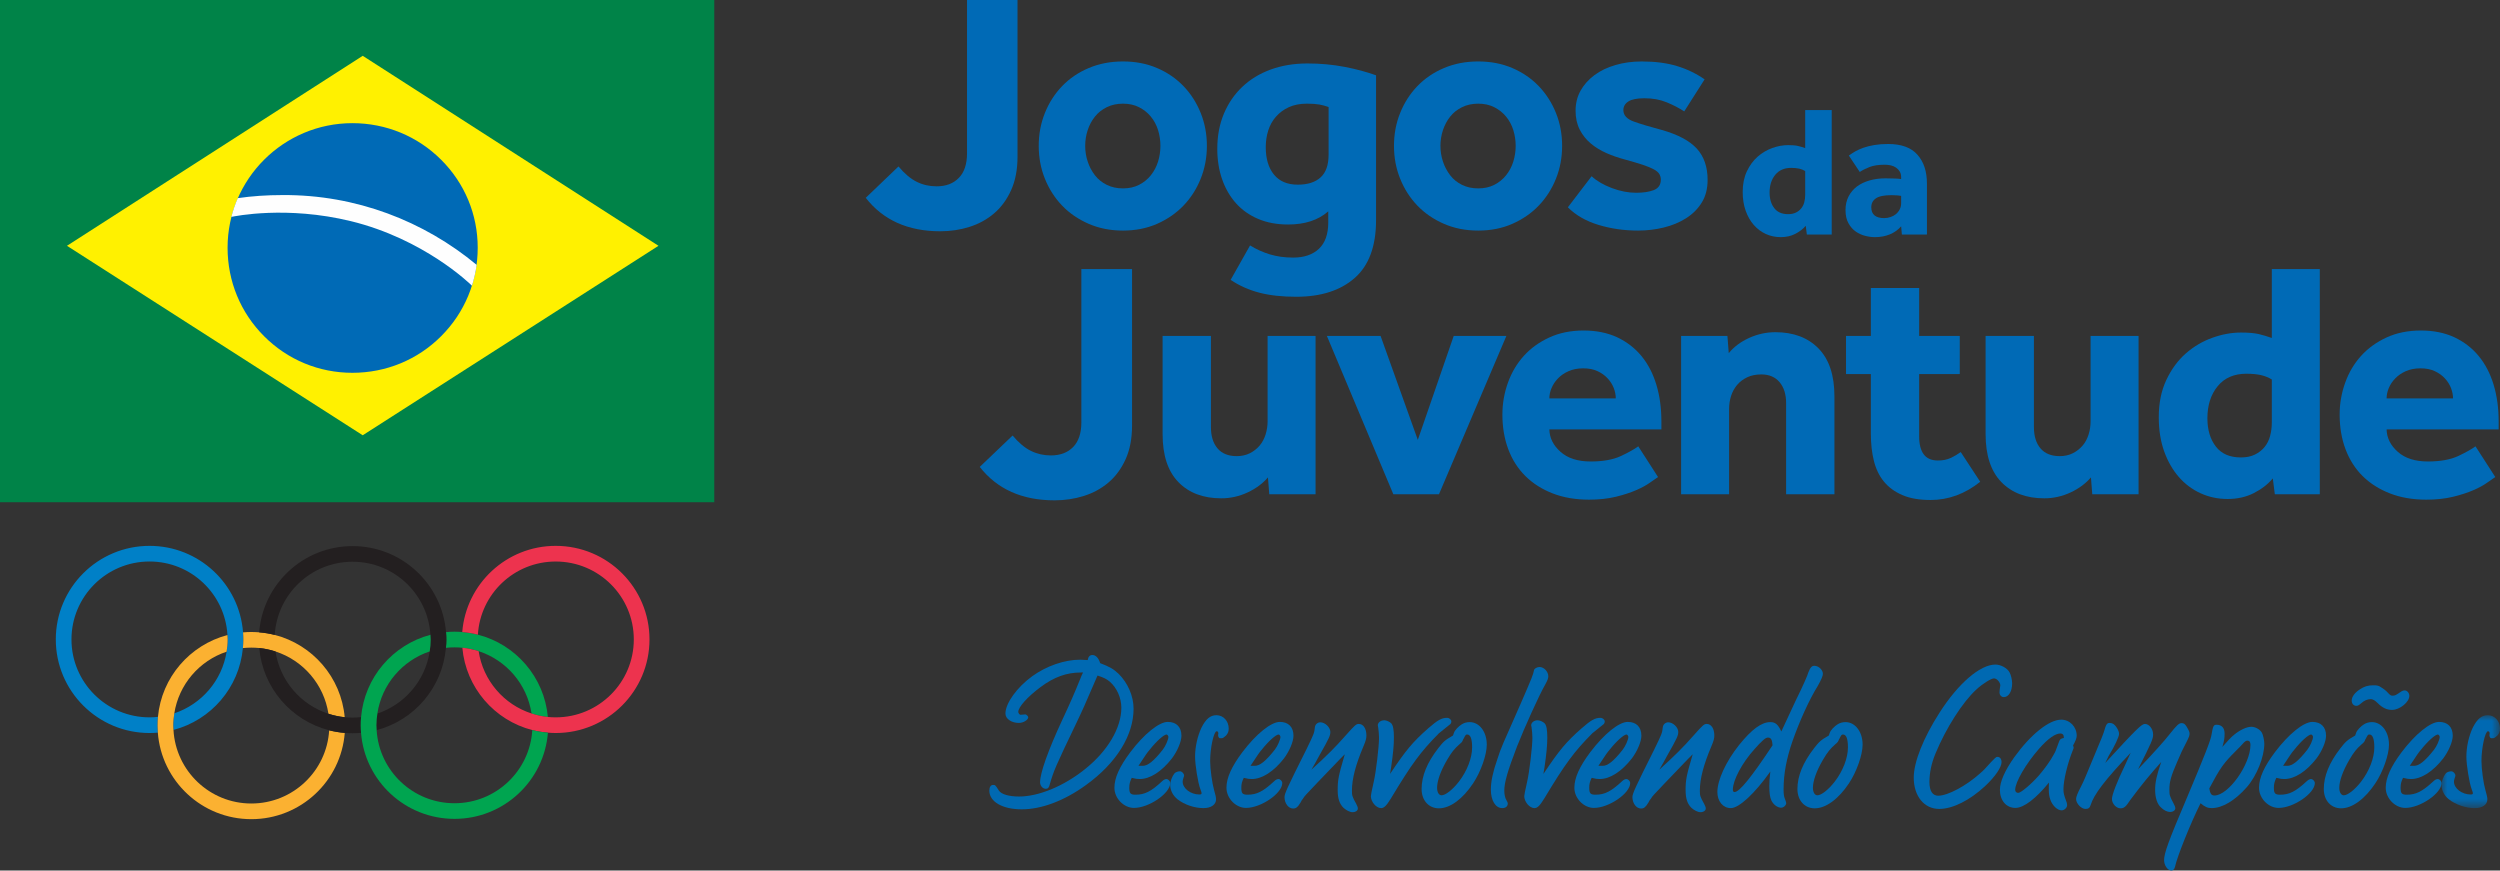 <?xml version="1.0" encoding="UTF-8"?> <svg xmlns="http://www.w3.org/2000/svg" xmlns:xlink="http://www.w3.org/1999/xlink" width="224px" height="78px" viewBox="0 0 224 78" version="1.1"><rect x="0" y="0" width="224" height="78" fill="#333333" stroke="none"/><title>Group 99</title><defs><polygon id="path-1" points="0 0 5.238 0 5.238 8.326 0 8.326"></polygon></defs><g id="Website-EOC" stroke="none" stroke-width="1" fill="none" fill-rule="evenodd"><g id="Home_JJ" transform="translate(-848, -68)"><g id="Menu" transform="translate(0, 48)"><g id="Group-99" transform="translate(848, 20)"><polygon id="Fill-1" fill="#008348" points="0 45 64 45 64 0 0 0"></polygon><polygon id="Fill-2" fill="#FFF100" points="6 22.023 32.5 5 59 22.023 32.5 39"></polygon><g id="Group-98" transform="translate(5, 0)"><path d="M26.574,33.403 C23.584,33.403 20.777,32.242 18.667,30.129 C16.554,28.019 15.391,25.199 15.391,22.195 C15.391,16.04 20.406,11.035 26.574,11.035 C29.58,11.035 32.404,12.199 34.519,14.307 C36.635,16.411 37.803,19.213 37.803,22.195 C37.803,25.201 36.635,28.021 34.519,30.129 C32.409,32.242 29.584,33.403 26.574,33.403" id="Fill-3" fill="#006AB6"></path><path d="M26.433,19.814 C32.964,21.409 37.087,25.401 37.288,25.6 C37.478,24.997 37.62,24.372 37.709,23.732 C32.983,19.81 26.895,17.431 20.298,17.478 C18.905,17.478 17.603,17.568 16.303,17.753 C16.07,18.294 15.874,18.855 15.729,19.435 C16.037,19.368 20.689,18.415 26.433,19.814" id="Fill-5" fill="#FEFEFE"></path><path d="M35.721,58.003 C35.958,58.003 36.195,58.016 36.426,58.039 C36.931,58.086 37.419,58.196 37.886,58.345 C40.363,59.15 42.229,61.302 42.627,63.934 C43.095,64.083 43.581,64.19 44.087,64.241 C43.77,60.665 41.208,57.737 37.818,56.866 C37.364,56.747 36.901,56.673 36.418,56.631 C36.187,56.614 35.954,56.599 35.721,56.599 C35.466,56.599 35.214,56.614 34.963,56.64 C34.984,56.863 34.992,57.087 34.992,57.315 C34.992,57.561 34.98,57.804 34.957,58.044 C35.211,58.016 35.463,58.003 35.721,58.003" id="Fill-7" fill="#00A550"></path><path d="M44.792,48.909 C40.38,48.909 36.758,52.31 36.418,56.633 C36.901,56.673 37.364,56.748 37.818,56.867 C38.039,53.207 41.073,50.312 44.792,50.312 C48.657,50.312 51.789,53.437 51.789,57.294 C51.789,61.148 48.657,64.275 44.792,64.275 C44.555,64.275 44.317,64.265 44.087,64.24 C43.581,64.19 43.095,64.082 42.628,63.929 C40.148,63.127 38.284,60.976 37.887,58.345 C37.419,58.197 36.931,58.087 36.426,58.036 C36.741,61.611 39.304,64.544 42.694,65.415 C43.148,65.527 43.612,65.607 44.092,65.646 C44.323,65.665 44.559,65.678 44.792,65.678 C49.436,65.678 53.194,61.92 53.194,57.294 C53.194,52.663 49.436,48.909 44.792,48.909" id="Fill-9" fill="#ED334E"></path><path d="M16.777,56.66 C16.45,52.325 12.83,48.909 8.398,48.909 C3.762,48.909 0,52.663 0,57.294 C0,61.921 3.762,65.678 8.398,65.678 C8.654,65.678 8.901,65.665 9.141,65.644 C9.129,65.433 9.118,65.223 9.118,65.008 C9.118,64.749 9.131,64.488 9.153,64.23 C8.908,64.261 8.656,64.275 8.398,64.275 C4.539,64.275 1.404,61.148 1.404,57.294 C1.404,53.436 4.539,50.31 8.398,50.31 C12.133,50.31 15.171,53.226 15.38,56.901 C15.386,57.031 15.399,57.16 15.399,57.294 C15.399,57.668 15.361,58.032 15.304,58.39 C14.893,60.984 13.054,63.1 10.618,63.913 C10.559,64.271 10.522,64.636 10.522,65.008 C10.522,65.143 10.536,65.27 10.543,65.401 C13.901,64.523 16.44,61.615 16.763,58.066 C16.79,57.813 16.804,57.554 16.804,57.294 C16.804,57.08 16.796,56.869 16.777,56.66" id="Fill-11" fill="#0080C7"></path><path d="M17.518,58.027 C17.757,58.027 17.993,58.04 18.227,58.062 C18.73,58.113 19.217,58.22 19.685,58.372 C22.163,59.176 24.027,61.322 24.428,63.953 C24.895,64.105 25.382,64.21 25.886,64.263 C25.568,60.688 23.008,57.761 19.616,56.888 C19.163,56.772 18.696,56.696 18.22,56.657 C17.989,56.64 17.753,56.626 17.518,56.626 C17.268,56.626 17.021,56.64 16.777,56.66 C16.794,56.871 16.804,57.08 16.804,57.294 C16.804,57.554 16.789,57.813 16.763,58.066 C17.014,58.043 17.264,58.027 17.518,58.027" id="Fill-13" fill="#FBB131"></path><path d="M24.493,65.436 C24.274,69.092 21.239,71.994 17.519,71.994 C13.789,71.994 10.748,69.072 10.543,65.401 C10.536,65.27 10.521,65.144 10.521,65.008 C10.521,64.637 10.561,64.272 10.618,63.913 C11.027,61.318 12.864,59.202 15.304,58.39 C15.361,58.032 15.399,57.668 15.399,57.294 C15.399,57.16 15.387,57.031 15.38,56.9 C12.021,57.782 9.481,60.687 9.152,64.23 C9.131,64.488 9.118,64.75 9.118,65.008 C9.118,65.224 9.131,65.432 9.142,65.645 C9.468,69.976 13.093,73.397 17.519,73.397 C21.937,73.397 25.553,69.991 25.891,65.668 C25.412,65.631 24.947,65.551 24.493,65.436" id="Fill-15" fill="#FBB131"></path><path d="M26.591,64.296 C26.354,64.296 26.118,64.285 25.886,64.263 C25.382,64.21 24.895,64.105 24.428,63.953 C21.948,63.147 20.086,60.999 19.685,58.372 C19.219,58.22 18.73,58.113 18.227,58.062 C18.541,61.636 21.105,64.568 24.493,65.436 C24.946,65.551 25.413,65.631 25.891,65.668 C26.125,65.69 26.357,65.699 26.591,65.699 C26.848,65.699 27.1,65.685 27.349,65.665 C27.332,65.442 27.319,65.216 27.319,64.986 C27.319,64.739 27.332,64.495 27.352,64.255 C27.104,64.281 26.848,64.296 26.591,64.296" id="Fill-17" fill="#231F20"></path><path d="M34.964,56.636 C34.615,52.324 31.002,48.93 26.591,48.93 C22.174,48.93 18.559,52.332 18.22,56.658 C18.696,56.696 19.163,56.772 19.616,56.889 C19.839,53.229 22.871,50.332 26.591,50.332 C30.311,50.332 33.341,53.226 33.565,56.88 C33.577,57.022 33.588,57.166 33.588,57.315 C33.588,57.673 33.555,58.023 33.5,58.367 C33.107,60.979 31.261,63.114 28.811,63.936 C28.758,64.278 28.723,64.626 28.723,64.988 C28.723,65.135 28.736,65.277 28.743,65.421 C32.116,64.532 34.651,61.606 34.956,58.044 C34.98,57.804 34.995,57.559 34.995,57.315 C34.995,57.087 34.983,56.863 34.964,56.636" id="Fill-19" fill="#231F20"></path><path d="M42.694,65.415 C42.473,69.067 39.44,71.97 35.722,71.97 C32.002,71.97 28.971,69.071 28.746,65.421 C28.736,65.278 28.723,65.131 28.723,64.988 C28.723,64.625 28.757,64.278 28.812,63.935 C29.207,61.322 31.049,59.186 33.5,58.367 C33.555,58.023 33.588,57.674 33.588,57.315 C33.588,57.167 33.577,57.022 33.565,56.879 C30.199,57.768 27.662,60.694 27.352,64.255 C27.332,64.496 27.32,64.738 27.32,64.988 C27.32,65.214 27.332,65.441 27.349,65.665 C27.693,69.976 31.308,73.37 35.722,73.37 C40.134,73.37 43.755,69.968 44.093,65.646 C43.612,65.607 43.148,65.527 42.694,65.415" id="Fill-21" fill="#00A550"></path><path d="M85.73,39.023 C86.27,39.668 86.818,40.128 87.368,40.398 C87.918,40.67 88.515,40.807 89.155,40.807 C89.996,40.807 90.663,40.555 91.155,40.052 C91.645,39.546 91.89,38.811 91.89,37.841 L91.89,24.11 L96.431,24.11 L96.431,38.147 C96.431,39.293 96.239,40.293 95.858,41.139 C95.477,41.987 94.965,42.681 94.325,43.229 C93.685,43.771 92.947,44.176 92.115,44.435 C91.285,44.698 90.408,44.83 89.487,44.83 C86.581,44.83 84.346,43.831 82.785,41.835 L85.73,39.023 Z" id="Fill-23" fill="#006AB6"></path><path d="M99.169,30.1 L103.499,30.1 L103.499,38.266 C103.499,39.072 103.694,39.708 104.086,40.171 C104.477,40.636 105.051,40.87 105.812,40.87 C106.251,40.87 106.643,40.781 106.985,40.61 C107.326,40.439 107.617,40.211 107.856,39.932 C108.097,39.649 108.277,39.314 108.397,38.931 C108.516,38.547 108.577,38.154 108.577,37.751 L108.577,30.1 L112.874,30.1 L112.874,44.285 L108.727,44.285 L108.608,42.773 C108.147,43.317 107.542,43.767 106.79,44.12 C106.039,44.471 105.25,44.649 104.429,44.649 C102.808,44.649 101.524,44.165 100.584,43.197 C99.641,42.228 99.169,40.796 99.169,38.901 L99.169,30.1 Z" id="Fill-25" fill="#006AB6"></path><polygon id="Fill-27" fill="#006AB6" points="113.889 30.1 118.7 30.1 122.036 39.415 125.252 30.1 129.972 30.1 123.932 44.285 119.843 44.285"></polygon><path d="M139.773,35.695 C139.773,35.393 139.714,35.085 139.593,34.77 C139.474,34.462 139.293,34.173 139.051,33.911 C138.813,33.648 138.513,33.431 138.15,33.261 C137.788,33.089 137.36,33.003 136.858,33.003 C136.355,33.003 135.916,33.089 135.534,33.261 C135.152,33.431 134.84,33.648 134.589,33.911 C134.339,34.173 134.147,34.462 134.018,34.77 C133.886,35.085 133.822,35.393 133.822,35.695 L139.773,35.695 Z M143.56,42.741 C143.4,42.846 143.16,43.011 142.84,43.242 C142.516,43.473 142.103,43.702 141.591,43.921 C141.08,44.144 140.473,44.341 139.773,44.512 C139.072,44.683 138.269,44.769 137.371,44.769 C136.166,44.769 135.082,44.583 134.122,44.21 C133.161,43.837 132.344,43.317 131.674,42.653 C131.002,41.987 130.49,41.184 130.139,40.246 C129.79,39.31 129.615,38.278 129.615,37.148 C129.615,36.16 129.781,35.207 130.111,34.29 C130.441,33.372 130.915,32.569 131.538,31.883 C132.158,31.198 132.92,30.649 133.822,30.236 C134.723,29.821 135.744,29.614 136.888,29.614 C138.03,29.614 139.031,29.819 139.895,30.219 C140.754,30.624 141.482,31.184 142.073,31.898 C142.665,32.616 143.108,33.472 143.41,34.47 C143.711,35.468 143.861,36.563 143.861,37.751 L143.861,38.477 L133.822,38.477 C133.842,39.244 134.176,39.916 134.831,40.49 C135.48,41.064 136.376,41.349 137.518,41.349 C138.641,41.349 139.552,41.184 140.255,40.852 C140.955,40.52 141.465,40.231 141.788,39.991 L143.56,42.741 Z" id="Fill-29" fill="#006AB6"></path><path d="M145.628,30.1 L149.777,30.1 L149.896,31.642 C150.357,31.078 150.964,30.624 151.715,30.282 C152.466,29.938 153.253,29.765 154.073,29.765 C155.698,29.765 156.986,30.251 157.935,31.219 C158.888,32.187 159.365,33.62 159.365,35.513 L159.365,44.285 L155.036,44.285 L155.036,36.117 C155.036,35.331 154.841,34.708 154.45,34.243 C154.058,33.778 153.513,33.548 152.812,33.548 C152.332,33.548 151.909,33.633 151.55,33.804 C151.189,33.976 150.889,34.202 150.647,34.486 C150.409,34.768 150.228,35.094 150.107,35.468 C149.986,35.841 149.926,36.239 149.926,36.663 L149.926,44.285 L145.628,44.285 L145.628,30.1 Z" id="Fill-31" fill="#006AB6"></path><path d="M162.629,33.518 L160.403,33.518 L160.403,30.1 L162.629,30.1 L162.629,25.805 L166.957,25.805 L166.957,30.1 L170.594,30.1 L170.594,33.518 L166.957,33.518 L166.957,39.113 C166.957,39.798 167.091,40.328 167.361,40.702 C167.632,41.075 168.059,41.261 168.639,41.261 C169.081,41.261 169.462,41.184 169.782,41.034 C170.103,40.884 170.402,40.707 170.682,40.505 L172.427,43.167 C171.063,44.255 169.58,44.799 167.978,44.799 C166.976,44.799 166.135,44.654 165.455,44.36 C164.772,44.069 164.222,43.664 163.8,43.152 C163.378,42.638 163.08,42.015 162.9,41.291 C162.719,40.565 162.629,39.758 162.629,38.871 L162.629,33.518 Z" id="Fill-33" fill="#006AB6"></path><path d="M172.91,30.1 L177.239,30.1 L177.239,38.266 C177.239,39.072 177.433,39.708 177.825,40.171 C178.216,40.636 178.793,40.87 179.553,40.87 C179.994,40.87 180.386,40.781 180.725,40.61 C181.065,40.439 181.356,40.211 181.596,39.932 C181.84,39.649 182.017,39.314 182.138,38.931 C182.258,38.547 182.317,38.154 182.317,37.751 L182.317,30.1 L186.615,30.1 L186.615,44.285 L182.468,44.285 L182.348,42.773 C181.885,43.317 181.282,43.767 180.53,44.12 C179.779,44.471 178.992,44.649 178.173,44.649 C176.546,44.649 175.265,44.165 174.324,43.197 C173.382,42.228 172.91,40.796 172.91,38.901 L172.91,30.1 Z" id="Fill-35" fill="#006AB6"></path><path d="M198.554,33.999 C198.255,33.817 197.927,33.689 197.576,33.607 C197.227,33.528 196.79,33.486 196.269,33.486 C195.168,33.486 194.311,33.86 193.699,34.608 C193.089,35.352 192.783,36.312 192.783,37.479 C192.783,38.509 193.034,39.351 193.535,40.004 C194.035,40.661 194.786,40.987 195.789,40.987 C196.269,40.987 196.687,40.902 197.036,40.732 C197.386,40.561 197.677,40.334 197.908,40.051 C198.138,39.768 198.302,39.437 198.403,39.051 C198.504,38.67 198.554,38.277 198.554,37.871 L198.554,33.999 Z M198.644,42.864 C198.202,43.388 197.638,43.826 196.946,44.179 C196.254,44.533 195.468,44.709 194.587,44.709 C193.724,44.709 192.92,44.538 192.167,44.194 C191.415,43.852 190.766,43.361 190.214,42.728 C189.662,42.093 189.226,41.326 188.905,40.431 C188.585,39.531 188.426,38.516 188.426,37.389 C188.426,36.118 188.648,35.006 189.103,34.046 C189.553,33.089 190.133,32.297 190.845,31.671 C191.554,31.048 192.346,30.579 193.22,30.267 C194.09,29.954 194.948,29.796 195.789,29.796 C196.47,29.796 197,29.843 197.381,29.932 C197.763,30.024 198.153,30.14 198.554,30.281 L198.554,24.109 L202.853,24.109 L202.853,44.284 L198.824,44.284 L198.644,42.864 Z" id="Fill-37" fill="#006AB6"></path><path d="M214.791,35.695 C214.791,35.393 214.731,35.085 214.609,34.77 C214.49,34.462 214.311,34.173 214.069,33.911 C213.831,33.648 213.528,33.431 213.168,33.261 C212.807,33.089 212.376,33.003 211.876,33.003 C211.374,33.003 210.934,33.089 210.552,33.261 C210.17,33.431 209.858,33.648 209.607,33.911 C209.355,34.173 209.165,34.462 209.034,34.77 C208.904,35.085 208.839,35.393 208.839,35.695 L214.791,35.695 Z M218.577,42.741 C218.418,42.846 218.178,43.011 217.856,43.242 C217.534,43.473 217.121,43.702 216.61,43.921 C216.099,44.144 215.491,44.341 214.791,44.512 C214.09,44.683 213.287,44.769 212.388,44.769 C211.185,44.769 210.102,44.583 209.141,44.21 C208.179,43.837 207.361,43.317 206.689,42.653 C206.018,41.987 205.509,41.184 205.157,40.246 C204.807,39.31 204.632,38.278 204.632,37.148 C204.632,36.16 204.799,35.207 205.129,34.29 C205.459,33.372 205.933,32.569 206.556,31.883 C207.177,31.198 207.939,30.649 208.839,30.236 C209.74,29.821 210.762,29.614 211.904,29.614 C213.048,29.614 214.049,29.819 214.912,30.219 C215.771,30.624 216.501,31.184 217.089,31.898 C217.681,32.616 218.126,33.472 218.428,34.47 C218.728,35.468 218.879,36.563 218.879,37.751 L218.879,38.477 L208.839,38.477 C208.86,39.244 209.195,39.916 209.85,40.49 C210.497,41.064 211.395,41.349 212.537,41.349 C213.658,41.349 214.569,41.184 215.272,40.852 C215.974,40.52 216.483,40.231 216.804,39.991 L218.577,42.741 Z" id="Fill-39" fill="#006AB6"></path><path d="M165.343,17.551 C165.288,17.541 165.181,17.526 165.027,17.508 C164.871,17.493 164.695,17.486 164.495,17.486 C163.83,17.486 163.36,17.58 163.084,17.769 C162.806,17.958 162.667,18.226 162.667,18.573 C162.667,19.217 163.056,19.543 163.83,19.543 C164.019,19.543 164.204,19.51 164.386,19.449 C164.569,19.389 164.731,19.303 164.869,19.19 C165.006,19.078 165.12,18.939 165.209,18.77 C165.297,18.605 165.343,18.411 165.343,18.187 L165.343,17.551 Z M165.343,20.277 C165.075,20.587 164.743,20.828 164.337,20.997 C163.933,21.165 163.48,21.248 162.984,21.248 C162.707,21.248 162.415,21.209 162.11,21.129 C161.806,21.053 161.524,20.92 161.263,20.738 C161.003,20.554 160.787,20.305 160.615,19.99 C160.443,19.682 160.358,19.29 160.358,18.821 C160.358,18.366 160.448,17.958 160.632,17.6 C160.815,17.245 161.066,16.948 161.385,16.707 C161.709,16.468 162.087,16.287 162.527,16.164 C162.962,16.04 163.436,15.979 163.949,15.979 C164.224,15.979 164.502,15.986 164.787,15.996 C165.069,16.007 165.255,16.025 165.343,16.047 L165.343,15.879 C165.343,15.678 165.301,15.508 165.216,15.369 C165.133,15.23 165.024,15.113 164.885,15.018 C164.749,14.924 164.589,14.857 164.414,14.816 C164.234,14.778 164.047,14.759 163.847,14.759 C163.317,14.759 162.875,14.827 162.527,14.96 C162.177,15.095 161.882,15.243 161.635,15.409 L160.657,13.939 C160.821,13.819 161.01,13.695 161.22,13.571 C161.431,13.448 161.681,13.339 161.968,13.237 C162.257,13.135 162.581,13.056 162.942,12.994 C163.3,12.934 163.713,12.902 164.178,12.902 C165.363,12.902 166.242,13.222 166.803,13.864 C167.372,14.504 167.653,15.365 167.653,16.447 L167.653,21.015 L165.409,21.015 L165.343,20.277 Z" id="Fill-41" fill="#006AB6"></path><path d="M156.746,15.326 C156.581,15.226 156.399,15.155 156.207,15.11 C156.012,15.067 155.77,15.042 155.482,15.042 C154.875,15.042 154.4,15.249 154.062,15.662 C153.724,16.076 153.555,16.603 153.555,17.249 C153.555,17.819 153.692,18.284 153.972,18.646 C154.246,19.009 154.664,19.189 155.217,19.189 C155.482,19.189 155.714,19.142 155.908,19.049 C156.099,18.954 156.262,18.828 156.388,18.673 C156.516,18.517 156.609,18.331 156.664,18.119 C156.718,17.907 156.746,17.691 156.746,17.466 L156.746,15.326 Z M156.795,20.228 C156.553,20.517 156.238,20.759 155.856,20.954 C155.475,21.151 155.04,21.248 154.555,21.248 C154.075,21.248 153.631,21.153 153.214,20.963 C152.801,20.775 152.44,20.502 152.134,20.151 C151.828,19.8 151.589,19.376 151.412,18.881 C151.235,18.387 151.145,17.823 151.145,17.2 C151.145,16.498 151.271,15.881 151.519,15.352 C151.769,14.824 152.088,14.386 152.484,14.039 C152.877,13.694 153.314,13.435 153.798,13.262 C154.279,13.09 154.751,13.003 155.217,13.003 C155.594,13.003 155.888,13.028 156.097,13.078 C156.308,13.127 156.526,13.192 156.746,13.271 L156.746,9.859 L159.122,9.859 L159.122,21.014 L156.894,21.014 L156.795,20.228 Z" id="Fill-43" fill="#006AB6"></path><path d="M75.505,14.914 C76.044,15.559 76.588,16.016 77.137,16.289 C77.686,16.563 78.28,16.695 78.919,16.695 C79.758,16.695 80.422,16.445 80.91,15.94 C81.401,15.439 81.646,14.702 81.646,13.733 L81.646,0 L86.17,0 L86.17,14.036 C86.17,15.186 85.98,16.184 85.598,17.032 C85.22,17.877 84.71,18.574 84.072,19.118 C83.432,19.662 82.699,20.065 81.869,20.327 C81.041,20.591 80.168,20.722 79.25,20.722 C76.354,20.722 74.128,19.722 72.571,17.725 L75.505,14.914 Z" id="Fill-45" fill="#006AB6"></path><path d="M95.618,16.88 C96.157,16.88 96.637,16.775 97.056,16.563 C97.475,16.35 97.83,16.064 98.119,15.7 C98.409,15.335 98.624,14.929 98.763,14.475 C98.902,14.021 98.974,13.554 98.974,13.066 C98.974,12.587 98.902,12.115 98.763,11.661 C98.624,11.209 98.409,10.804 98.119,10.453 C97.83,10.099 97.475,9.817 97.056,9.605 C96.637,9.393 96.157,9.288 95.618,9.288 C95.079,9.288 94.595,9.393 94.165,9.605 C93.736,9.817 93.381,10.099 93.103,10.453 C92.821,10.804 92.606,11.209 92.458,11.661 C92.307,12.115 92.233,12.587 92.233,13.066 C92.233,13.554 92.307,14.021 92.458,14.475 C92.606,14.929 92.821,15.335 93.103,15.7 C93.381,16.064 93.736,16.35 94.165,16.563 C94.595,16.775 95.079,16.88 95.618,16.88 M88.07,13.066 C88.07,12.02 88.254,11.035 88.625,10.117 C88.993,9.202 89.507,8.401 90.166,7.716 C90.825,7.031 91.618,6.489 92.55,6.097 C93.477,5.703 94.501,5.506 95.618,5.506 C96.735,5.506 97.754,5.703 98.673,6.097 C99.591,6.489 100.38,7.031 101.04,7.716 C101.698,8.401 102.213,9.202 102.581,10.117 C102.951,11.035 103.137,12.02 103.137,13.066 C103.137,14.115 102.951,15.1 102.581,16.017 C102.213,16.935 101.698,17.736 101.04,18.422 C100.38,19.109 99.591,19.651 98.673,20.056 C97.754,20.459 96.735,20.66 95.618,20.66 C94.501,20.66 93.477,20.459 92.55,20.056 C91.618,19.651 90.825,19.109 90.166,18.422 C89.507,17.736 88.993,16.935 88.625,16.017 C88.254,15.1 88.07,14.115 88.07,13.066" id="Fill-47" fill="#006AB6"></path><path d="M114.042,9.588 C113.764,9.487 113.484,9.415 113.202,9.363 C112.924,9.314 112.555,9.288 112.096,9.288 C111.478,9.288 110.937,9.393 110.478,9.605 C110.017,9.817 109.634,10.1 109.327,10.453 C109.014,10.805 108.785,11.218 108.634,11.693 C108.484,12.166 108.412,12.665 108.412,13.19 C108.412,14.218 108.654,15.036 109.144,15.64 C109.634,16.244 110.346,16.546 111.286,16.546 C112.164,16.546 112.845,16.331 113.323,15.896 C113.804,15.462 114.042,14.784 114.042,13.856 L114.042,9.588 Z M107.005,21.99 C107.562,22.334 108.155,22.602 108.785,22.793 C109.414,22.983 110.109,23.08 110.866,23.08 C111.845,23.08 112.616,22.818 113.175,22.294 C113.731,21.769 114.012,20.983 114.012,19.934 L114.012,18.938 C113.114,19.722 111.917,20.116 110.418,20.116 C109.421,20.116 108.526,19.951 107.737,19.617 C106.948,19.285 106.285,18.814 105.745,18.212 C105.206,17.606 104.791,16.891 104.502,16.064 C104.213,15.235 104.069,14.327 104.069,13.342 C104.069,12.192 104.262,11.147 104.652,10.209 C105.041,9.273 105.59,8.464 106.3,7.79 C107.008,7.114 107.856,6.596 108.848,6.233 C109.835,5.87 110.937,5.686 112.155,5.686 C113.313,5.686 114.417,5.789 115.464,5.99 C116.513,6.191 117.456,6.445 118.295,6.748 L118.295,19.722 C118.295,22.062 117.655,23.79 116.378,24.911 C115.1,26.031 113.353,26.59 111.137,26.59 C109.88,26.59 108.781,26.47 107.842,26.226 C106.903,25.982 106.046,25.6 105.266,25.075 L107.005,21.99 Z" id="Fill-49" fill="#006AB6"></path><path d="M127.45,16.88 C127.988,16.88 128.468,16.775 128.886,16.563 C129.304,16.35 129.659,16.064 129.949,15.7 C130.24,15.335 130.452,14.929 130.594,14.475 C130.732,14.021 130.805,13.554 130.805,13.066 C130.805,12.587 130.732,12.115 130.594,11.661 C130.452,11.209 130.24,10.804 129.949,10.453 C129.659,10.099 129.304,9.817 128.886,9.605 C128.468,9.393 127.988,9.288 127.45,9.288 C126.911,9.288 126.426,9.393 125.995,9.605 C125.565,9.817 125.212,10.099 124.933,10.453 C124.652,10.804 124.44,11.209 124.288,11.661 C124.139,12.115 124.063,12.587 124.063,13.066 C124.063,13.554 124.139,14.021 124.288,14.475 C124.44,14.929 124.652,15.335 124.933,15.7 C125.212,16.064 125.565,16.35 125.995,16.563 C126.426,16.775 126.911,16.88 127.45,16.88 M119.901,13.066 C119.901,12.02 120.084,11.035 120.456,10.117 C120.825,9.202 121.339,8.401 121.997,7.716 C122.656,7.031 123.449,6.489 124.38,6.097 C125.307,5.703 126.329,5.506 127.45,5.506 C128.566,5.506 129.585,5.703 130.505,6.097 C131.422,6.489 132.211,7.031 132.871,7.716 C133.528,8.401 134.043,9.202 134.412,10.117 C134.783,11.035 134.966,12.02 134.966,13.066 C134.966,14.115 134.783,15.1 134.412,16.017 C134.043,16.935 133.528,17.736 132.871,18.422 C132.211,19.109 131.422,19.651 130.505,20.056 C129.585,20.459 128.566,20.66 127.45,20.66 C126.329,20.66 125.307,20.459 124.38,20.056 C123.449,19.651 122.656,19.109 121.997,18.422 C121.339,17.736 120.825,16.935 120.456,16.017 C120.084,15.1 119.901,14.115 119.901,13.066" id="Fill-51" fill="#006AB6"></path><path d="M137.608,15.79 C138.068,16.216 138.671,16.568 139.42,16.85 C140.17,17.133 140.893,17.272 141.592,17.272 C142.232,17.272 142.761,17.193 143.181,17.032 C143.599,16.869 143.81,16.556 143.81,16.094 C143.81,15.912 143.763,15.745 143.676,15.595 C143.585,15.443 143.42,15.304 143.181,15.171 C142.942,15.041 142.607,14.904 142.176,14.76 C141.746,14.62 141.203,14.46 140.543,14.278 C140.006,14.136 139.469,13.95 138.941,13.719 C138.413,13.486 137.943,13.201 137.534,12.856 C137.124,12.514 136.794,12.1 136.545,11.618 C136.296,11.132 136.172,10.567 136.172,9.922 C136.172,9.258 136.321,8.656 136.619,8.124 C136.919,7.587 137.335,7.125 137.863,6.731 C138.39,6.338 139.021,6.035 139.751,5.825 C140.48,5.611 141.263,5.507 142.103,5.507 C143.301,5.507 144.35,5.644 145.246,5.915 C146.146,6.187 146.974,6.584 147.733,7.11 L145.908,9.982 C145.446,9.68 144.922,9.408 144.332,9.166 C143.745,8.924 143.08,8.804 142.342,8.804 C141.682,8.804 141.203,8.898 140.902,9.091 C140.606,9.281 140.454,9.541 140.454,9.865 C140.454,10.327 140.764,10.668 141.384,10.89 C142.002,11.113 142.841,11.365 143.901,11.646 C145.338,12.053 146.38,12.606 147.029,13.31 C147.677,14.017 148.001,14.955 148.001,16.121 C148.001,16.907 147.828,17.586 147.477,18.15 C147.13,18.715 146.659,19.182 146.072,19.556 C145.482,19.929 144.813,20.205 144.064,20.388 C143.316,20.57 142.552,20.66 141.772,20.66 C140.514,20.66 139.326,20.488 138.209,20.146 C137.088,19.803 136.181,19.279 135.482,18.574 L137.608,15.79 Z" id="Fill-53" fill="#006AB6"></path><path d="M86.876,64.009 C86.949,64.009 87.131,64.172 87.131,64.264 C87.131,64.501 86.693,64.774 86.291,64.774 C85.635,64.774 85.087,64.41 85.087,63.935 C85.087,63.024 86.109,61.586 87.496,60.584 C88.756,59.673 90.38,59.108 91.786,59.108 C91.914,59.108 92.169,59.126 92.461,59.144 C92.498,58.853 92.644,58.689 92.881,58.689 C93.192,58.689 93.447,58.98 93.574,59.418 C94.433,59.745 94.78,59.946 95.236,60.383 C96.057,61.203 96.568,62.369 96.568,63.499 C96.568,65.885 95.035,68.363 92.316,70.33 C90.362,71.751 88.318,72.516 86.547,72.516 C84.831,72.516 83.645,71.842 83.645,70.84 C83.645,70.512 83.773,70.33 83.992,70.33 C84.174,70.33 84.192,70.348 84.503,70.84 C84.722,71.168 85.397,71.369 86.31,71.369 C88.062,71.369 90.326,70.439 92.224,68.909 C94.25,67.288 95.473,65.229 95.473,63.408 C95.473,62.532 95.071,61.622 94.433,61.075 C94.178,60.856 93.903,60.711 93.337,60.528 C92.188,63.207 91.986,63.644 91.421,64.828 C89.578,68.673 89.413,69.055 89.066,70.257 C88.993,70.567 88.902,70.676 88.701,70.676 C88.427,70.676 88.19,70.403 88.19,70.094 C88.19,69.255 88.92,67.214 90.18,64.501 C90.891,62.989 91.293,62.059 91.786,60.838 C91.914,60.511 91.932,60.474 92.041,60.255 L91.858,60.255 C90.563,60.255 89.45,60.656 88.227,61.567 C87.058,62.441 86.237,63.352 86.237,63.79 C86.237,63.9 86.365,64.045 86.438,64.045 L86.876,64.009 Z" id="Fill-55" fill="#0069B2"></path><path d="M97.371,68.618 C97.827,68.636 98.375,68.199 99.178,67.178 C99.415,66.887 99.689,66.267 99.689,66.031 C99.689,65.939 99.598,65.812 99.524,65.812 C99.287,65.812 98.612,66.414 98.01,67.178 C97.773,67.451 97.681,67.598 97.006,68.618 L97.371,68.618 Z M96.184,70.585 C96.184,71.095 96.294,71.205 96.75,71.205 C97.571,71.205 98.138,70.914 99.123,70.002 C99.251,69.875 99.397,69.802 99.507,69.802 C99.671,69.802 99.853,69.984 99.853,70.166 C99.853,71.077 97.955,72.389 96.604,72.389 C95.691,72.389 94.852,71.532 94.852,70.585 C94.852,69.693 95.308,68.691 96.276,67.397 C97.517,65.757 98.85,64.683 99.635,64.683 C100.4,64.683 100.857,65.138 100.857,65.922 C100.857,66.449 100.492,67.306 100,67.961 C99.087,69.127 98.046,69.802 97.115,69.802 C96.915,69.802 96.75,69.784 96.404,69.693 C96.239,70.038 96.184,70.239 96.184,70.585 L96.184,70.585 Z" id="Fill-57" fill="#0069B2"></path><path d="M104.38,66.14 L104.288,66.14 C104.216,66.14 104.142,65.994 104.142,65.867 C104.142,65.849 104.142,65.812 104.16,65.758 L104.16,65.684 C104.16,65.593 104.106,65.52 104.014,65.52 C103.76,65.52 103.43,66.996 103.43,68.198 C103.43,68.909 103.613,70.202 103.777,70.768 C103.887,71.132 103.96,71.46 103.96,71.605 C103.96,72.097 103.521,72.407 102.828,72.407 C102.025,72.407 101.112,72.097 100.492,71.605 C100.09,71.277 99.853,70.804 99.853,70.349 C99.853,70.002 100.017,69.565 100.236,69.291 C100.345,69.182 100.529,69.109 100.729,69.109 C100.894,69.109 101.094,69.31 101.094,69.492 C101.094,69.529 101.076,69.601 101.039,69.692 C100.985,69.838 100.966,69.966 100.966,70.039 C100.966,70.64 101.678,71.186 102.463,71.186 C102.609,71.186 102.663,71.15 102.663,71.059 C102.663,71.022 102.628,70.913 102.554,70.712 C102.335,70.148 102.079,68.526 102.079,67.798 C102.079,66.905 102.299,65.958 102.646,65.211 C103.047,64.409 103.449,64.082 103.997,64.082 C104.617,64.082 105.092,64.609 105.092,65.283 C105.092,65.539 105.018,65.721 104.855,65.903 C104.727,66.031 104.562,66.14 104.507,66.14 L104.38,66.14 Z" id="Fill-59" fill="#0069B2"></path><path d="M107.409,68.618 C107.866,68.636 108.413,68.199 109.217,67.178 C109.454,66.887 109.728,66.267 109.728,66.031 C109.728,65.939 109.636,65.812 109.563,65.812 C109.326,65.812 108.65,66.414 108.048,67.178 C107.811,67.451 107.72,67.598 107.044,68.618 L107.409,68.618 Z M106.223,70.585 C106.223,71.095 106.332,71.205 106.788,71.205 C107.61,71.205 108.176,70.914 109.161,70.002 C109.289,69.875 109.435,69.802 109.545,69.802 C109.71,69.802 109.891,69.984 109.891,70.166 C109.891,71.077 107.994,72.389 106.643,72.389 C105.73,72.389 104.891,71.532 104.891,70.585 C104.891,69.693 105.347,68.691 106.314,67.397 C107.555,65.757 108.888,64.683 109.673,64.683 C110.439,64.683 110.895,65.138 110.895,65.922 C110.895,66.449 110.53,67.306 110.038,67.961 C109.126,69.127 108.085,69.802 107.153,69.802 C106.953,69.802 106.788,69.784 106.442,69.693 C106.278,70.038 106.223,70.239 106.223,70.585 L106.223,70.585 Z" id="Fill-61" fill="#0069B2"></path><path d="M113.049,70.111 C111.991,71.223 111.881,71.332 111.753,71.551 C111.662,71.66 111.589,71.77 111.535,71.897 C111.279,72.316 111.133,72.443 110.859,72.443 C110.439,72.443 110.092,71.97 110.092,71.423 C110.092,71.113 110.329,70.586 112.028,67.197 C112.739,65.739 112.758,65.685 112.812,65.175 C112.83,64.919 113.049,64.719 113.305,64.719 C113.725,64.719 114.199,65.175 114.199,65.575 C114.199,65.903 114.108,66.121 113.195,67.725 C112.995,68.107 112.758,68.526 112.502,68.964 C113.98,67.615 114.583,67.014 115.568,65.903 C116.426,64.937 116.517,64.865 116.754,64.865 C117.156,64.865 117.43,65.284 117.43,65.903 C117.43,66.158 117.375,66.377 117.174,66.85 C116.463,68.526 116.134,69.784 116.134,70.84 C116.134,71.278 116.152,71.369 116.517,72.024 C116.609,72.189 116.663,72.334 116.663,72.443 C116.663,72.625 116.463,72.772 116.189,72.772 C115.952,72.772 115.623,72.607 115.368,72.371 C115.02,72.024 114.857,71.551 114.857,70.803 C114.857,69.856 114.929,69.51 115.496,67.58 L115.094,67.98 L113.049,70.111 Z" id="Fill-63" fill="#0069B2"></path><path d="M122.96,65.265 C123.818,64.519 124.164,64.318 124.657,64.318 C124.859,64.318 125.041,64.482 125.041,64.647 C125.041,64.719 125.022,64.773 124.968,64.864 C124.95,64.883 124.95,64.883 123.927,65.703 C122.284,67.36 121.481,68.453 119.62,71.55 C119.218,72.207 118.999,72.407 118.743,72.407 C118.306,72.407 117.83,71.842 117.83,71.333 C117.83,71.223 117.904,70.877 118.086,70.057 C118.287,69.201 118.561,66.905 118.561,66.104 C118.561,65.885 118.525,65.393 118.488,65.192 C118.469,65.102 118.451,65.029 118.451,64.992 C118.451,64.737 118.707,64.537 119.036,64.537 C119.218,64.537 119.51,64.664 119.657,64.81 C119.82,64.992 119.894,65.374 119.894,66.085 C119.894,66.777 119.82,67.525 119.657,68.672 C119.638,68.837 119.601,69.037 119.547,69.346 C120.97,67.215 121.573,66.486 122.96,65.265" id="Fill-65" fill="#0069B2"></path><path d="M125.789,66.668 C125.296,67.105 125.076,67.379 124.657,68.089 C124.072,69.091 123.763,69.984 123.763,70.585 C123.763,70.986 123.927,71.259 124.164,71.259 C124.511,71.259 125.15,70.767 125.715,70.039 C126.446,69.091 126.902,67.925 126.902,66.959 C126.902,66.213 126.756,65.812 126.464,65.812 C126.336,65.812 126.318,65.83 126.136,66.194 C126.117,66.194 126.117,66.213 126.099,66.249 C126.026,66.45 125.99,66.504 125.789,66.668 M125.278,65.649 C125.351,65.43 125.679,65.083 125.971,64.901 C126.172,64.773 126.41,64.701 126.683,64.701 C127.559,64.701 128.216,65.575 128.216,66.723 C128.216,67.616 127.687,69.145 126.993,70.184 C126.062,71.587 124.931,72.426 123.927,72.426 C123.014,72.426 122.375,71.715 122.375,70.695 C122.375,69.529 122.868,68.327 123.872,67.033 C124.328,66.45 124.456,66.322 125.186,65.903 C125.186,65.885 125.186,65.885 125.278,65.649" id="Fill-67" fill="#0069B2"></path><path d="M133.728,60.602 C133.728,60.766 133.655,60.966 133.454,61.33 C132.889,62.314 131.575,65.229 130.917,66.905 C130.078,69.091 129.786,70.111 129.786,70.84 C129.786,71.223 129.858,71.514 130.004,71.751 C130.078,71.878 130.096,71.933 130.096,71.987 C130.096,72.243 129.913,72.407 129.603,72.407 C129,72.407 128.581,71.733 128.581,70.749 C128.581,70.02 128.763,69.165 129.165,68.016 C129.511,66.942 129.548,66.905 131.319,62.897 C132.268,60.71 132.377,60.438 132.45,60.037 C132.487,59.891 132.742,59.763 132.944,59.763 C133.345,59.763 133.728,60.183 133.728,60.602" id="Fill-69" fill="#0069B2"></path><path d="M136.703,65.265 C137.561,64.519 137.907,64.318 138.4,64.318 C138.601,64.318 138.784,64.482 138.784,64.647 C138.784,64.719 138.765,64.773 138.711,64.864 C138.693,64.883 138.693,64.883 137.67,65.703 C136.027,67.36 135.224,68.453 133.363,71.55 C132.961,72.207 132.742,72.407 132.486,72.407 C132.048,72.407 131.573,71.842 131.573,71.333 C131.573,71.223 131.647,70.877 131.829,70.057 C132.03,69.201 132.303,66.905 132.303,66.104 C132.303,65.885 132.268,65.393 132.231,65.192 C132.212,65.102 132.194,65.029 132.194,64.992 C132.194,64.737 132.45,64.537 132.778,64.537 C132.961,64.537 133.253,64.664 133.399,64.81 C133.563,64.992 133.637,65.374 133.637,66.085 C133.637,66.777 133.563,67.525 133.399,68.672 C133.381,68.837 133.344,69.037 133.289,69.346 C134.713,67.215 135.316,66.486 136.703,65.265" id="Fill-71" fill="#0069B2"></path><path d="M138.582,68.618 C139.039,68.636 139.586,68.199 140.39,67.178 C140.627,66.887 140.901,66.267 140.901,66.031 C140.901,65.939 140.809,65.812 140.736,65.812 C140.499,65.812 139.823,66.414 139.221,67.178 C138.984,67.451 138.893,67.598 138.217,68.618 L138.582,68.618 Z M137.396,70.585 C137.396,71.095 137.505,71.205 137.961,71.205 C138.783,71.205 139.349,70.914 140.334,70.002 C140.462,69.875 140.608,69.802 140.718,69.802 C140.883,69.802 141.064,69.984 141.064,70.166 C141.064,71.077 139.167,72.389 137.815,72.389 C136.903,72.389 136.064,71.532 136.064,70.585 C136.064,69.693 136.52,68.691 137.487,67.397 C138.728,65.757 140.061,64.683 140.846,64.683 C141.612,64.683 142.068,65.138 142.068,65.922 C142.068,66.449 141.703,67.306 141.211,67.961 C140.298,69.127 139.258,69.802 138.326,69.802 C138.126,69.802 137.961,69.784 137.615,69.693 C137.45,70.038 137.396,70.239 137.396,70.585 L137.396,70.585 Z" id="Fill-73" fill="#0069B2"></path><path d="M144.222,70.111 C143.164,71.223 143.054,71.332 142.926,71.551 C142.835,71.66 142.762,71.77 142.707,71.897 C142.451,72.316 142.306,72.443 142.032,72.443 C141.612,72.443 141.265,71.97 141.265,71.423 C141.265,71.113 141.502,70.586 143.2,67.197 C143.912,65.739 143.93,65.685 143.985,65.175 C144.003,64.919 144.222,64.719 144.478,64.719 C144.898,64.719 145.372,65.175 145.372,65.575 C145.372,65.903 145.281,66.121 144.368,67.725 C144.168,68.107 143.93,68.526 143.675,68.964 C145.153,67.615 145.756,67.014 146.741,65.903 C147.599,64.937 147.69,64.865 147.927,64.865 C148.329,64.865 148.603,65.284 148.603,65.903 C148.603,66.158 148.548,66.377 148.347,66.85 C147.636,68.526 147.307,69.784 147.307,70.84 C147.307,71.278 147.325,71.369 147.69,72.024 C147.781,72.189 147.836,72.334 147.836,72.443 C147.836,72.625 147.636,72.772 147.362,72.772 C147.125,72.772 146.795,72.607 146.54,72.371 C146.193,72.024 146.03,71.551 146.03,70.803 C146.03,69.856 146.102,69.51 146.668,67.58 L146.267,67.98 L144.222,70.111 Z" id="Fill-75" fill="#0069B2"></path><path d="M153.403,66.085 C153.202,66.085 152.892,66.341 152.199,67.124 C151.085,68.362 150.263,69.911 150.263,70.749 C150.263,70.895 150.318,70.968 150.409,70.968 C150.847,70.968 151.888,69.692 153.822,66.777 C153.786,66.267 153.677,66.085 153.403,66.085 M155.94,62.678 C156.488,61.585 157.017,60.383 157.017,60.273 C157.199,59.818 157.327,59.655 157.565,59.655 C157.948,59.655 158.331,60.019 158.331,60.383 C158.331,60.565 158.149,60.966 157.894,61.421 C157.09,62.715 156.25,64.591 155.611,66.395 C155.064,67.98 154.809,69.328 154.809,70.749 C154.809,71.132 154.845,71.387 154.918,71.55 C154.991,71.751 155.046,71.897 155.046,71.951 C155.046,72.152 154.809,72.37 154.589,72.37 C154.261,72.37 153.896,72.098 153.713,71.715 C153.585,71.441 153.531,71.04 153.531,70.457 C153.531,70.075 153.549,69.747 153.622,69.128 C152.216,71.114 150.811,72.407 150.081,72.407 C149.387,72.407 148.876,71.806 148.876,70.968 C148.876,69.893 149.643,68.235 150.829,66.742 C151.961,65.339 152.837,64.701 153.622,64.701 C154.078,64.701 154.316,64.919 154.607,65.539 C155.228,64.191 155.795,63.006 155.94,62.678" id="Fill-77" fill="#0069B2"></path><path d="M159.462,66.668 C158.97,67.105 158.75,67.379 158.33,68.089 C157.746,69.091 157.437,69.984 157.437,70.585 C157.437,70.986 157.6,71.259 157.838,71.259 C158.185,71.259 158.823,70.767 159.389,70.039 C160.12,69.091 160.576,67.925 160.576,66.959 C160.576,66.213 160.43,65.812 160.138,65.812 C160.01,65.812 159.992,65.83 159.809,66.194 C159.791,66.194 159.791,66.213 159.773,66.249 C159.699,66.45 159.664,66.504 159.462,66.668 M158.951,65.649 C159.025,65.43 159.353,65.083 159.645,64.901 C159.845,64.773 160.083,64.701 160.357,64.701 C161.233,64.701 161.89,65.575 161.89,66.723 C161.89,67.616 161.361,69.145 160.668,70.184 C159.736,71.587 158.604,72.426 157.6,72.426 C156.688,72.426 156.049,71.715 156.049,70.695 C156.049,69.529 156.542,68.327 157.546,67.033 C158.002,66.45 158.13,66.322 158.86,65.903 C158.86,65.885 158.86,65.885 158.951,65.649" id="Fill-79" fill="#0069B2"></path><path d="M174.174,61.768 C174.211,61.568 174.228,61.421 174.228,61.421 C174.228,61.13 173.918,60.783 173.663,60.783 C173.407,60.783 172.622,61.275 172.094,61.768 C170.852,62.897 169.355,65.248 168.424,67.506 C168.059,68.38 167.877,69.238 167.877,70.075 C167.877,70.858 168.15,71.296 168.661,71.296 C169.519,71.296 171.162,70.421 172.44,69.273 C172.75,69 172.75,69 173.444,68.235 L173.718,67.961 C173.828,67.853 173.882,67.816 173.973,67.816 C174.193,67.816 174.339,67.998 174.339,68.29 C174.339,68.746 173.772,69.583 172.878,70.421 C171.491,71.715 169.957,72.48 168.753,72.48 C167.402,72.48 166.471,71.333 166.471,69.674 C166.471,68.271 167.347,66.085 168.789,63.845 C170.469,61.221 172.422,59.545 173.791,59.545 C174.265,59.545 174.849,59.855 175.05,60.237 C175.178,60.438 175.288,60.929 175.288,61.221 C175.288,61.95 174.977,62.46 174.539,62.46 C174.32,62.46 174.156,62.277 174.156,62.041 L174.174,61.768 Z" id="Fill-81" fill="#0069B2"></path><path d="M179.594,65.721 C179.156,65.721 178.499,66.176 177.715,67.069 C176.528,68.417 175.56,70.075 175.56,70.767 C175.56,70.932 175.67,71.041 175.835,71.041 C176.071,71.041 176.984,70.275 177.659,69.51 C178.189,68.891 178.664,68.253 179.01,67.616 C179.175,67.324 179.175,67.324 179.485,66.467 C179.576,66.231 179.631,66.176 179.923,66.122 C179.923,65.849 179.832,65.721 179.594,65.721 M175.579,72.389 C174.757,72.389 174.191,71.715 174.191,70.767 C174.191,70.056 174.63,69.037 175.488,67.835 C176.93,65.83 178.591,64.482 179.686,64.482 C180.453,64.482 181.073,65.12 181.073,65.922 C181.073,66.122 180.963,66.413 180.744,66.796 C180.781,66.887 180.799,66.942 180.799,66.978 C180.799,67.033 180.781,67.105 180.726,67.215 C180.251,68.399 179.886,69.893 179.886,70.713 C179.886,71.058 179.923,71.223 180.179,71.915 C180.197,71.988 180.214,72.079 180.214,72.151 C180.214,72.37 179.96,72.608 179.722,72.608 C179.339,72.608 178.882,72.17 178.7,71.624 C178.608,71.35 178.573,71.095 178.573,70.695 C178.573,70.585 178.573,70.366 178.591,70.112 C177.404,71.569 176.327,72.389 175.579,72.389" id="Fill-83" fill="#0069B2"></path><path d="M189.359,65.83 C190.053,64.956 190.235,64.792 190.473,64.792 C190.656,64.792 190.765,64.865 190.893,65.065 C191.148,65.484 191.184,65.594 191.184,65.739 C191.184,65.921 191.13,66.049 190.874,66.559 C190.582,67.105 190.418,67.452 190.071,68.272 C189.524,69.528 189.378,70.057 189.378,70.712 C189.378,71.26 189.396,71.314 189.761,72.006 C189.852,72.171 189.907,72.316 189.907,72.425 C189.907,72.607 189.706,72.753 189.433,72.753 C189.195,72.753 188.885,72.607 188.629,72.353 C188.282,72.043 188.1,71.478 188.1,70.768 C188.1,70.111 188.227,69.492 188.647,68.272 C187.625,69.419 186.932,70.257 185.873,71.679 C185.471,72.297 185.307,72.425 184.996,72.425 C184.613,72.425 184.23,72.006 184.23,71.587 C184.23,71.223 184.668,70.075 185.417,68.526 C185.526,68.272 185.726,67.871 185.909,67.452 C183.609,69.875 182.606,71.187 182.313,72.152 C182.241,72.388 182.113,72.48 181.857,72.48 C181.474,72.48 181.017,71.988 181.017,71.587 C181.017,71.405 181.145,71.078 181.456,70.476 C181.748,69.893 181.765,69.838 182.679,67.634 C183.299,66.177 183.482,65.685 183.5,65.611 C183.701,64.901 183.774,64.774 184.029,64.774 C184.139,64.774 184.248,64.81 184.321,64.846 C184.577,64.992 184.869,65.466 184.869,65.757 C184.869,66.012 184.449,66.905 183.938,67.725 C183.92,67.743 183.774,68.053 183.627,68.363 C186.475,65.266 186.895,64.865 187.187,64.865 C187.571,64.865 187.918,65.32 187.918,65.812 C187.918,66.212 187.79,66.504 186.567,68.927 C187.862,67.58 189.013,66.286 189.359,65.83" id="Fill-85" fill="#0069B2"></path><path d="M193.411,71.277 C194.67,71.277 196.641,68.49 196.641,66.741 C196.641,66.486 196.55,66.359 196.368,66.359 C196.24,66.359 196.113,66.45 195.911,66.686 C195.82,66.795 195.62,66.996 195.346,67.27 C194.232,68.38 193.94,68.781 192.954,70.64 C193.028,71.114 193.137,71.277 193.411,71.277 M195.181,65.83 C195.692,65.411 196.295,65.12 196.715,65.12 C197.08,65.12 197.5,65.357 197.664,65.648 C197.773,65.83 197.882,66.359 197.882,66.632 C197.882,67.816 197.208,69.51 196.313,70.531 C195.255,71.733 194.123,72.407 193.155,72.407 C192.808,72.407 192.553,72.297 192.17,71.969 C191.275,73.755 190.071,76.761 189.888,77.636 C189.832,77.872 189.723,78 189.56,78 C189.23,78 188.902,77.545 188.902,77.07 C188.902,76.452 189.304,75.34 190.91,71.569 C192.589,67.579 193.1,66.268 193.155,65.812 C193.283,65.047 193.337,64.938 193.612,64.938 C194.068,64.938 194.323,65.229 194.323,65.721 C194.323,66.14 194.287,66.377 194.123,66.923 C194.653,66.322 194.907,66.049 195.181,65.83" id="Fill-87" fill="#0069B2"></path><path d="M199.927,68.618 C200.383,68.636 200.931,68.199 201.734,67.178 C201.971,66.887 202.245,66.267 202.245,66.031 C202.245,65.939 202.154,65.812 202.08,65.812 C201.843,65.812 201.168,66.414 200.566,67.178 C200.328,67.451 200.237,67.598 199.562,68.618 L199.927,68.618 Z M198.74,70.585 C198.74,71.095 198.849,71.205 199.307,71.205 C200.128,71.205 200.694,70.914 201.68,70.002 C201.807,69.875 201.953,69.802 202.062,69.802 C202.227,69.802 202.409,69.984 202.409,70.166 C202.409,71.077 200.511,72.389 199.16,72.389 C198.247,72.389 197.408,71.532 197.408,70.585 C197.408,69.693 197.864,68.691 198.832,67.397 C200.073,65.757 201.406,64.683 202.19,64.683 C202.957,64.683 203.414,65.138 203.414,65.922 C203.414,66.449 203.048,67.306 202.555,67.961 C201.643,69.127 200.602,69.802 199.671,69.802 C199.47,69.802 199.307,69.784 198.96,69.693 C198.795,70.038 198.74,70.239 198.74,70.585 L198.74,70.585 Z" id="Fill-89" fill="#0069B2"></path><path d="M206.571,63.006 C206.352,63.188 206.26,63.243 206.132,63.243 C205.877,63.243 205.713,63.043 205.713,62.77 C205.713,62.442 205.987,62.059 206.443,61.768 C206.827,61.512 207.155,61.403 207.629,61.403 C207.994,61.403 208.104,61.421 208.323,61.568 C208.596,61.731 208.798,61.895 208.944,62.059 C209.144,62.278 209.217,62.332 209.363,62.332 C209.6,62.332 209.656,62.295 210.057,62.022 C210.203,61.913 210.349,61.859 210.458,61.859 C210.678,61.859 210.878,62.095 210.878,62.351 C210.878,62.897 210.021,63.607 209.327,63.607 C208.852,63.607 208.469,63.425 208.031,62.988 C207.794,62.751 207.594,62.642 207.429,62.642 C207.118,62.642 206.827,62.77 206.571,63.006 M206.625,66.669 C206.132,67.105 205.913,67.378 205.494,68.089 C204.91,69.091 204.6,69.984 204.6,70.585 C204.6,70.986 204.763,71.26 205.001,71.26 C205.348,71.26 205.987,70.768 206.552,70.039 C207.283,69.091 207.739,67.925 207.739,66.96 C207.739,66.213 207.594,65.812 207.301,65.812 C207.173,65.812 207.155,65.83 206.973,66.194 C206.954,66.194 206.954,66.213 206.936,66.249 C206.862,66.45 206.827,66.504 206.625,66.669 M206.114,65.648 C206.188,65.429 206.516,65.083 206.808,64.901 C207.008,64.774 207.246,64.7 207.52,64.7 C208.396,64.7 209.053,65.576 209.053,66.723 C209.053,67.616 208.524,69.146 207.83,70.184 C206.899,71.587 205.767,72.425 204.763,72.425 C203.851,72.425 203.212,71.715 203.212,70.694 C203.212,69.529 203.705,68.326 204.709,67.033 C205.165,66.45 205.293,66.322 206.023,65.903 C206.023,65.885 206.023,65.885 206.114,65.648" id="Fill-91" fill="#0069B2"></path><path d="M211.28,68.618 C211.736,68.636 212.283,68.199 213.087,67.178 C213.324,66.887 213.598,66.267 213.598,66.031 C213.598,65.939 213.507,65.812 213.433,65.812 C213.196,65.812 212.521,66.414 211.918,67.178 C211.681,67.451 211.59,67.598 210.914,68.618 L211.28,68.618 Z M210.093,70.585 C210.093,71.095 210.202,71.205 210.66,71.205 C211.481,71.205 212.046,70.914 213.032,70.002 C213.159,69.875 213.306,69.802 213.415,69.802 C213.58,69.802 213.762,69.984 213.762,70.166 C213.762,71.077 211.864,72.389 210.513,72.389 C209.6,72.389 208.761,71.532 208.761,70.585 C208.761,69.693 209.217,68.691 210.184,67.397 C211.425,65.757 212.759,64.683 213.543,64.683 C214.31,64.683 214.766,65.138 214.766,65.922 C214.766,66.449 214.4,67.306 213.908,67.961 C212.996,69.127 211.955,69.802 211.024,69.802 C210.823,69.802 210.66,69.784 210.312,69.693 C210.148,70.038 210.093,70.239 210.093,70.585 L210.093,70.585 Z" id="Fill-93" fill="#0069B2"></path><g id="Group-97" transform="translate(213.762, 64.082)"><mask id="mask-2" fill="white"><use xlink:href="#path-1"></use></mask><g id="Clip-96"></g><path d="M4.526,2.058 L4.435,2.058 C4.362,2.058 4.289,1.913 4.289,1.785 C4.289,1.767 4.289,1.731 4.307,1.676 L4.307,1.603 C4.307,1.512 4.253,1.439 4.161,1.439 C3.906,1.439 3.577,2.915 3.577,4.117 C3.577,4.828 3.76,6.121 3.924,6.686 C4.033,7.05 4.107,7.378 4.107,7.524 C4.107,8.016 3.668,8.326 2.975,8.326 C2.172,8.326 1.259,8.016 0.639,7.524 C0.237,7.196 0,6.723 0,6.267 C0,5.921 0.164,5.483 0.383,5.21 C0.492,5.101 0.675,5.028 0.876,5.028 C1.04,5.028 1.241,5.229 1.241,5.411 C1.241,5.447 1.223,5.52 1.186,5.611 C1.131,5.756 1.113,5.884 1.113,5.957 C1.113,6.558 1.825,7.105 2.61,7.105 C2.756,7.105 2.81,7.068 2.81,6.977 C2.81,6.94 2.774,6.832 2.701,6.631 C2.482,6.066 2.226,4.444 2.226,3.717 C2.226,2.824 2.445,1.876 2.792,1.13 C3.194,0.328 3.596,0 4.144,0 C4.764,0 5.239,0.528 5.239,1.202 C5.239,1.457 5.165,1.64 5.001,1.822 C4.874,1.949 4.709,2.058 4.654,2.058 L4.526,2.058 Z" id="Fill-95" fill="#0069B2" mask="url(#mask-2)"></path></g></g></g></g></g></g></svg> 